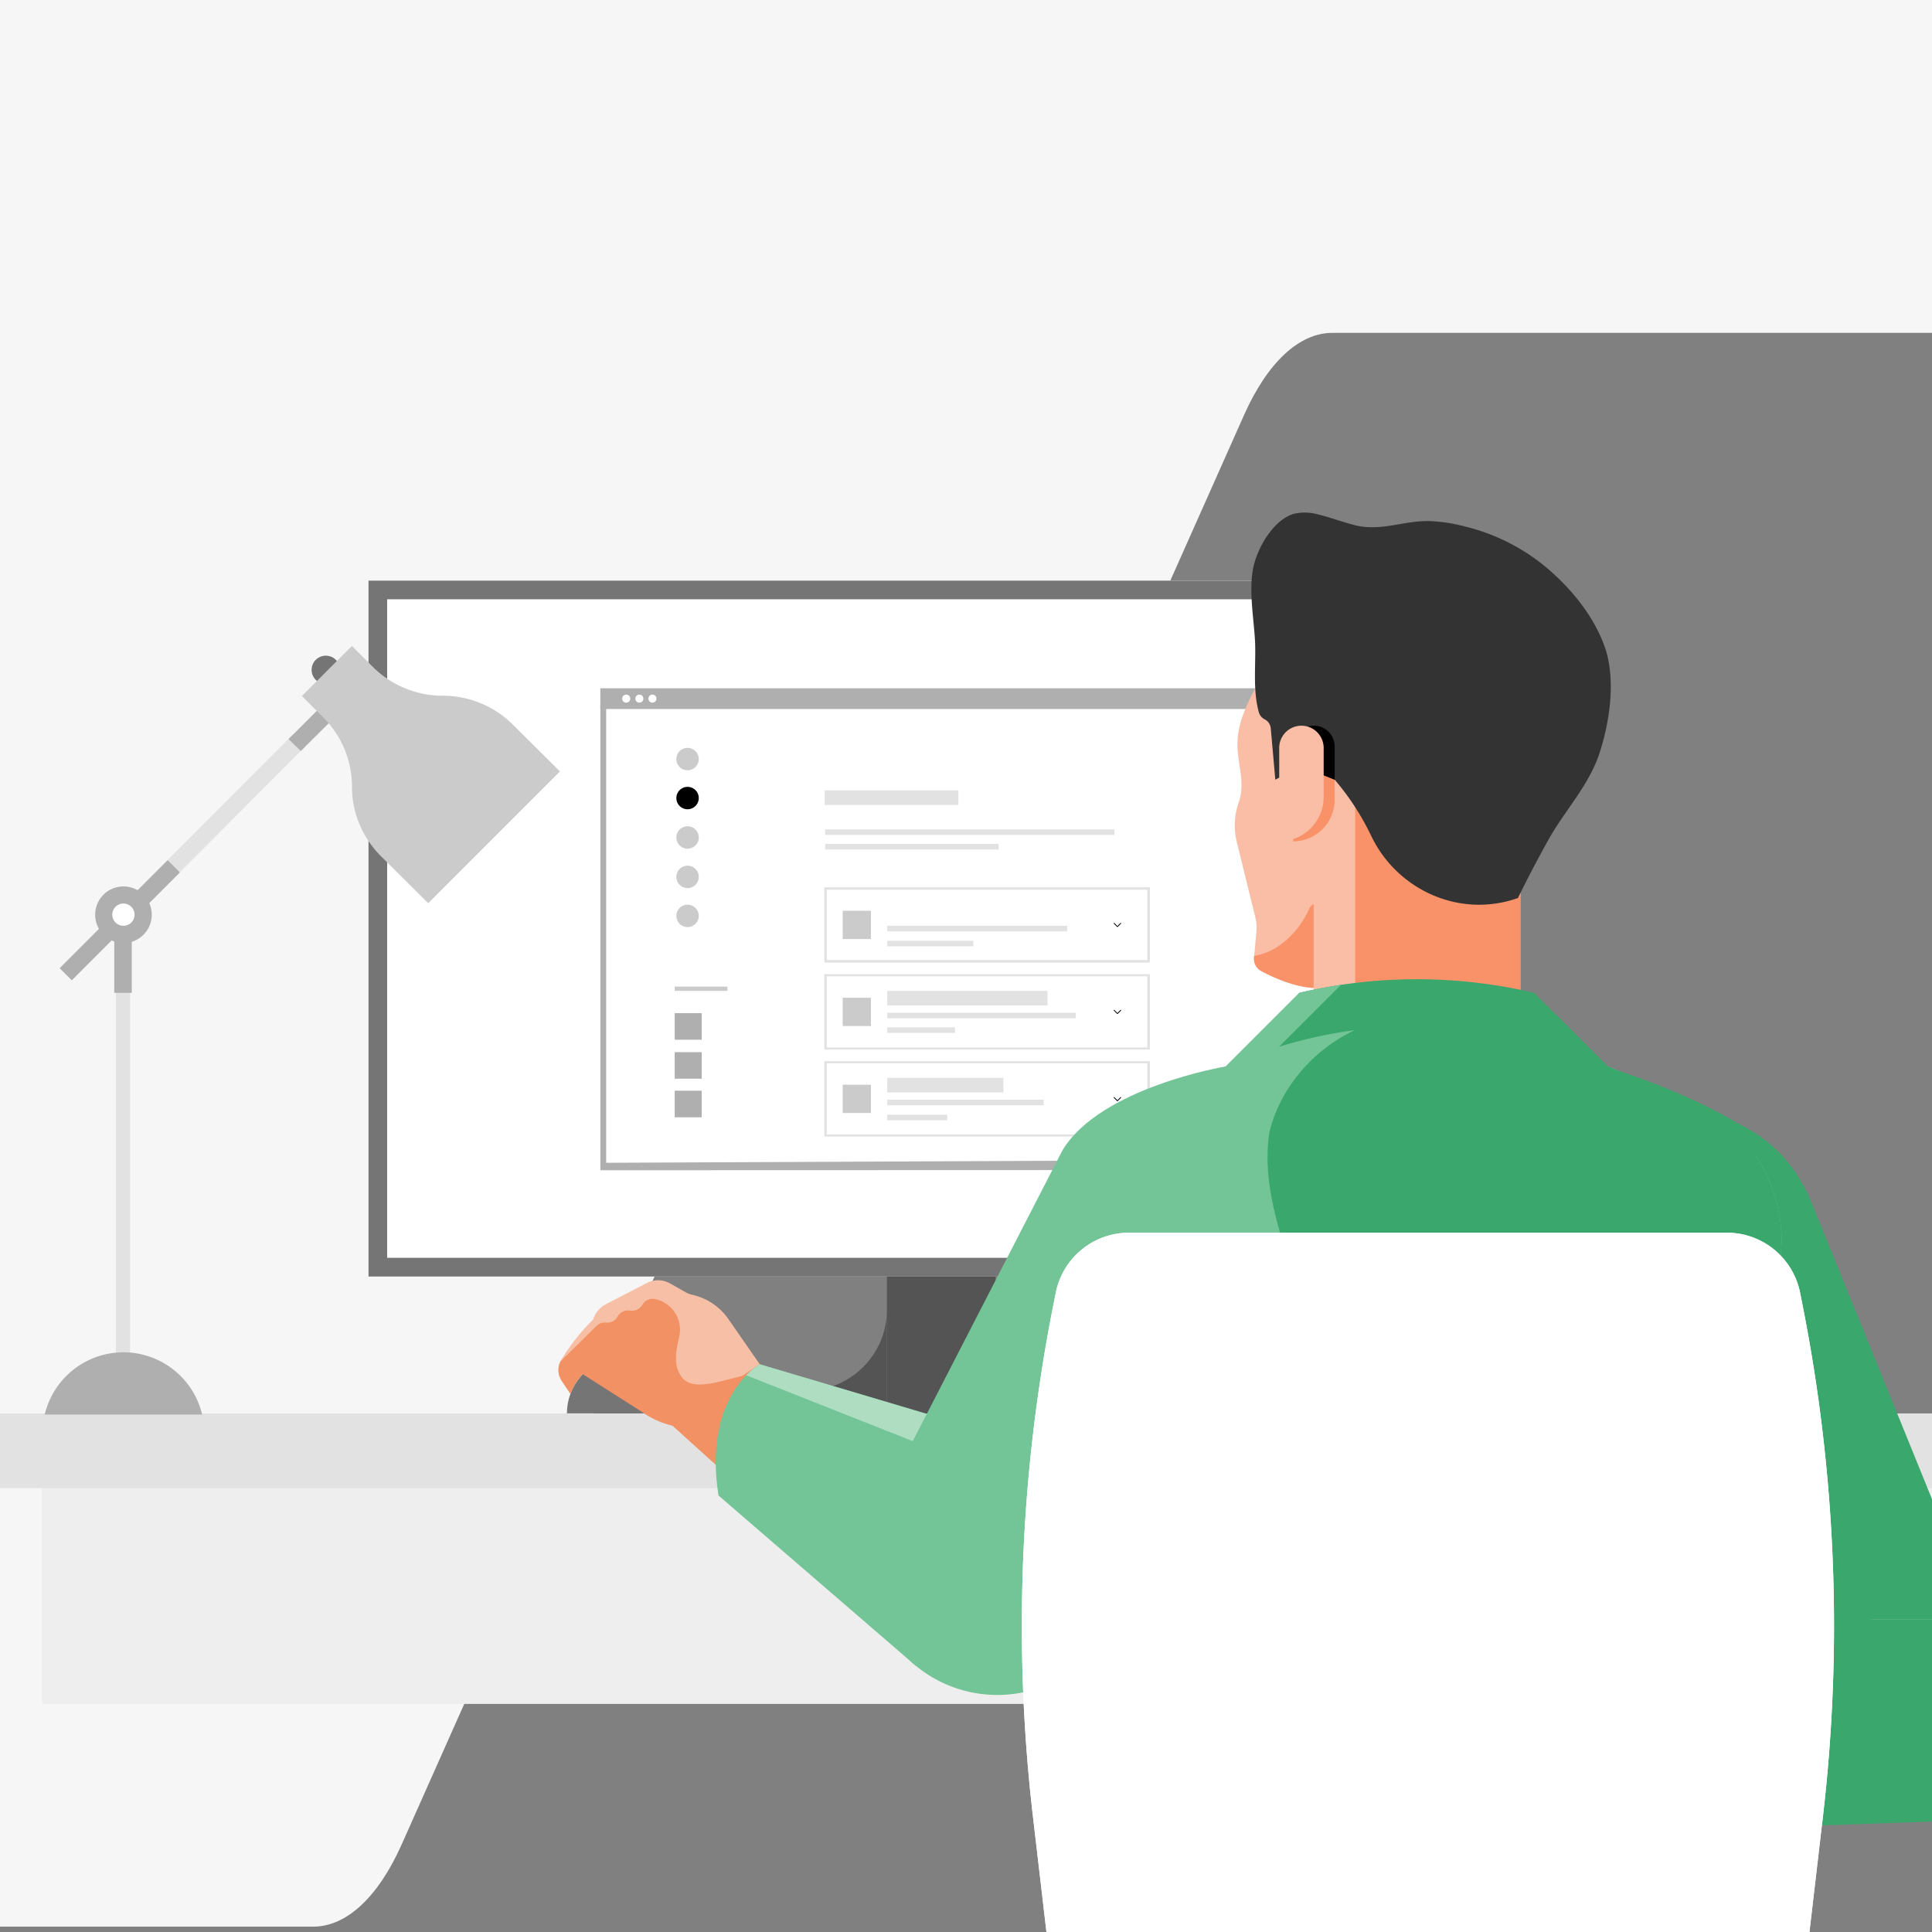 <svg id="Layer_1" data-name="Layer 1" xmlns="http://www.w3.org/2000/svg" viewBox="0 0 1080 1080"><rect x="0" y="0" width="1080" height="1080" fill="#808080" stroke="none"/><defs><style>.cls-1{fill:#f6f6f6;}.cls-2{fill:#fff;}.cls-3{fill:#cbcbcb;}.cls-4{fill:#afafaf;}.cls-5{fill:#e2e2e2;}.cls-6{fill:none;stroke:#000;stroke-linecap:round;stroke-linejoin:round;stroke-width:0.46px;}.cls-7{fill:#eee;}.cls-8{fill:#545454;}.cls-9{fill:#757575;}.cls-10{fill:#f7bfa5;}.cls-11{fill:#f19164;}.cls-12{fill:#73c496;}.cls-13{fill:#aeddc2;}.cls-14{fill:#fabda5;}.cls-15{fill:#fa9269;}.cls-16{fill:#333;}.cls-17{fill:#3aa76d;}</style></defs><path class="cls-1" d="M-7.78,1077H175.16c18.52,0,36.28-16.52,49.37-45.93L435.58,557.14c13.1-29.41,30.86-45.93,49.38-45.93h57.21c18.52,0,36.28-16.5,49.38-45.9L695.43,232c13.1-29.41,30.86-45.93,49.38-45.93H1080V0H-8Z"/><path class="cls-2" d="M846.35,324.52H206v389H846.35Z"/><path class="cls-2" d="M336,397.94H737.44V646.05L336,647.74Z"/><path class="cls-3" d="M384.35,430.59a6.26,6.26,0,1,0-6.26-6.26A6.26,6.26,0,0,0,384.35,430.59Z"/><path d="M384.35,452.38a6.26,6.26,0,1,0-6.26-6.25A6.25,6.25,0,0,0,384.35,452.38Z"/><path class="cls-3" d="M384.35,474.42a6.26,6.26,0,1,0-6.24-6.26A6.25,6.25,0,0,0,384.35,474.42Z"/><path class="cls-3" d="M384.35,496.45a6.26,6.26,0,1,0-6.26-6.25A6.25,6.25,0,0,0,384.35,496.45Z"/><path class="cls-3" d="M384.35,518.25a6.26,6.26,0,1,0-6.26-6.26A6.26,6.26,0,0,0,384.35,518.25Z"/><path class="cls-3" d="M406.62,551.51H377.16v2.4h29.46Z"/><path class="cls-4" d="M392.25,566.36H377.16v14.85h15.09Z"/><path class="cls-4" d="M392.25,588.16H377.16V603h15.09Z"/><path class="cls-4" d="M392.25,609.71H377.16v14.86h15.09Z"/><path class="cls-5" d="M642.78,538.1h-182V496h182Zm-180.59-1.44H641.34V497.38H462.19Z"/><path class="cls-3" d="M486.86,509.12h-15.8v15.81h15.8Z"/><path class="cls-3" d="M486.86,557.74h-15.8v15.81h15.8Z"/><path class="cls-3" d="M486.86,606.36h-15.8v15.81h15.8Z"/><path class="cls-5" d="M623,463.61H461.23v3.12H623Z"/><path class="cls-5" d="M558.24,471.75h-97v3.12h97Z"/><path class="cls-5" d="M596.56,517.5H496v3.12h100.6Z"/><path class="cls-5" d="M535.72,441.82H461V450h74.72Z"/><path class="cls-5" d="M544.11,525.88H496V529h48.15Z"/><path class="cls-5" d="M642.78,586.72h-182V544.57h182Zm-180.59-1.2H641.34V545.76H462.19Z"/><path class="cls-5" d="M601.35,566.12H496v3.12H601.35Z"/><path class="cls-5" d="M585.54,553.91H496v8.14h89.58Z"/><path class="cls-5" d="M533.81,574.27H496v3.11h37.85Z"/><path class="cls-5" d="M642.78,635.34h-182V593.19h182Zm-180.59-1.2H641.34V594.38H462.19Z"/><path class="cls-5" d="M583.39,614.74H496v3.12h87.43Z"/><path class="cls-5" d="M560.87,602.53H496v8.14h64.91Z"/><path class="cls-5" d="M529.5,623.13H496v3.11H529.5Z"/><path class="cls-6" d="M626.5,613.51l-1.85,1.85-1.85-1.85"/><path class="cls-6" d="M626.5,564.75l-1.85,1.85-1.85-1.85"/><path class="cls-6" d="M626.5,516.13,624.65,518l-1.85-1.85"/><path class="cls-4" d="M739,396V648.2L338.86,650V396Zm-403.38-1.67V654.17l406.7-.13V394.18Z"/><path class="cls-4" d="M741,384.75H335.58v11.58H741Z"/><path class="cls-2" d="M350.06,392.79a2.25,2.25,0,1,0-2.25-2.25A2.24,2.24,0,0,0,350.06,392.79Z"/><path class="cls-2" d="M357.39,392.79a2.25,2.25,0,1,0-2.24-2.25A2.25,2.25,0,0,0,357.39,392.79Z"/><path class="cls-2" d="M364.72,392.79a2.25,2.25,0,1,0-2.24-2.25A2.25,2.25,0,0,0,364.72,392.79Z"/><path class="cls-7" d="M1080,827.68H23.43V952.5H1080Z"/><path class="cls-8" d="M482.52,764.16a45.33,45.33,0,0,1-32,13.28A29.85,29.85,0,0,0,426,790.13h69.77v-58A45,45,0,0,1,482.52,764.16Z"/><path class="cls-8" d="M615.66,780.82a29.81,29.81,0,0,0-13.79-3.38,45.33,45.33,0,0,1-45.33-45.27v58H626.3A30.18,30.18,0,0,0,615.66,780.82Z"/><path class="cls-8" d="M556.54,713.54H495.8v76.59h60.74V713.54Z"/><path class="cls-9" d="M835.92,335V703.11H216.43V335Zm10.43-10.43H206v389H846.35Z"/><path d="M536.48,499.33v.3C536.55,499.48,536.55,499.41,536.48,499.33Z"/><path class="cls-5" d="M1080,790.13H-18.29v41.73H1080Z"/><path class="cls-9" d="M190.06,374.46a7.93,7.93,0,1,0-7.93,7.93A8.07,8.07,0,0,0,190.06,374.46Z"/><path class="cls-4" d="M69.55,505,33.32,541.23,40.13,548l36.24-36.28Z"/><path class="cls-5" d="M69.62,504.92l94.32-94.58,6.8,6.81L76.43,511.73Z"/><path class="cls-5" d="M72.73,777.38V513.48H64.8v263.9Z"/><path class="cls-4" d="M81,507.27l19.58-19.58-6.84-6.84L74.13,500.43Z"/><path class="cls-4" d="M63.87,524.36V555h9.79V524.36Z"/><path class="cls-4" d="M84.84,511.3a15.82,15.82,0,1,0,0,.08Z"/><path class="cls-2" d="M75.21,511.3A6.22,6.22,0,1,0,69,517.52,6.21,6.21,0,0,0,75.21,511.3Z"/><path class="cls-4" d="M168.15,419.83l33.4-33.25-6.83-6.83-33.41,33.4Z"/><path class="cls-3" d="M286.54,404.92a55.27,55.27,0,0,0-39-16,55.53,55.53,0,0,1-39-16l-11.81-11.8-9.33,9.31-9.32,9.33-9.32,9.32,11.81,11.81a55.72,55.72,0,0,1,12,17.86,54.37,54.37,0,0,1,4.19,21,53.35,53.35,0,0,0,4.2,21,55.65,55.65,0,0,0,12,17.87l26.42,26.26,73.63-73.64Z"/><path class="cls-4" d="M69,755.94a45.27,45.27,0,0,0-44,34.8H113A45.27,45.27,0,0,0,69,755.94Z"/><path class="cls-10" d="M325.78,768.2l34.34,21.88s23.92,17.17,41.1,0c3.1-3.1,23.48-27.47,23.48-27.47l-17.53-25.25A33.37,33.37,0,0,0,387,723.81a13.85,13.85,0,0,1-3.7-1.43l-8.74-4.94a13.61,13.61,0,0,0-12.92-.25L338.81,729a14.8,14.8,0,0,0-7.3,8.69,110.89,110.89,0,0,0-17.68,22.39,10.94,10.94,0,0,0,.19,11.85l4.88,7.27A29.14,29.14,0,0,1,325.78,768.2Z"/><path class="cls-9" d="M351,757.49c-18.82,0-34.07,14.6-34.07,32.59h68.13C385.07,772.08,369.82,757.49,351,757.49Z"/><path class="cls-11" d="M512,802.12l-87.34-39.51-50,33.23,81.94,74Z"/><path class="cls-11" d="M381,769.68c-4.75-6.6-3.2-14.36-1.33-22.38a17.49,17.49,0,0,0-13.07-21l-.55-.12a6.53,6.53,0,0,0-6.71,2.79l-.53.8a6.49,6.49,0,0,1-6,2.89l-1.23-.1a6.67,6.67,0,0,0-6.37,3.49,6.51,6.51,0,0,1-6.09,3.3l-.69,0a6.52,6.52,0,0,0-5,1.86l-20.18,19.91A10.91,10.91,0,0,0,314,771.9l4.88,7.27a29.25,29.25,0,0,1,6.89-11l34.33,21.88s23.92,17.17,41.1,0c2.1-2.09,12.1-13.92,18.35-21.36l-.2-.3C406.15,770.23,387.83,779.12,381,769.68Z"/><path class="cls-12" d="M557.5,947.49a71.73,71.73,0,1,0-71.73-71.72A71.72,71.72,0,0,0,557.5,947.49Z"/><path class="cls-12" d="M401.65,836,512,931.24l53.61-126.73-140.95-41.9S392.79,780.14,401.65,836Z"/><path class="cls-13" d="M565.63,804.51l-140.94-41.9a36.07,36.07,0,0,0-7.53,6.18l140.13,55.43Z"/><path class="cls-12" d="M738.84,673.18,593.92,643.06l-99.1,192.5,69.23,78.28A35.16,35.16,0,0,0,576,903.25Z"/><path class="cls-14" d="M712.44,363.87l-10.06,19.47c-5.11,9.87-10.38,20.3-10.64,31.65-.29,11.9,4.76,21.87.62,33.9a38.49,38.49,0,0,0-1,21.71l10.32,41.95a25.71,25.71,0,0,1,.64,8.61L701,535.26a7.77,7.77,0,0,0,4.08,7.58c6.63,3.56,19.5,9.5,31.57,9.5h59.66V371.06Z"/><path class="cls-15" d="M767.81,526.76A120.39,120.39,0,0,1,755.54,530c-2.61.6-8.17,3.06-10.67,1.32s-2.46-8.81-3-11.51c-.71-3.78-1.48-7.59-2.24-11.4a4,4,0,0,0-7.6-.73l-.06.15c-5.52,12.44-16.92,24.36-30.89,26.5l-.09.92a7.78,7.78,0,0,0,4.08,7.58c6.64,3.56,19.5,9.5,31.57,9.5h6.15l4.8-3.25C754.26,544.62,766,534.85,767.81,526.76Z"/><path class="cls-14" d="M849.91,448H734.34V580.3H849.91Z"/><path class="cls-15" d="M849.91,448H757.54V580.3h92.37Z"/><path class="cls-15" d="M734.47,405.67a11.6,11.6,0,0,1,11.6,11.61v29.83a23.21,23.21,0,0,1-23.21,23.21v-53A11.61,11.61,0,0,1,734.47,405.67Z"/><path class="cls-16" d="M700.37,318.41c-2.4,13.58,1,30,1.28,42.39s-1.25,25.2,2,37.21a6.43,6.43,0,0,0,3.29,4.09,6.3,6.3,0,0,1,3.43,5.07l2.54,28.66,14.45-7.45,18.72,7.45a143.46,143.46,0,0,1,20.51,31.6c14.15,29.37,47.5,45,78.74,35.6,1.06-.32,2.13-.66,3.19-1,5.33-10.91,11-21.67,16.88-32.29,9.06-16.37,22.65-30.4,28.62-48.42s9.48-42.26,2.76-60.49c-6.46-17.56-19.59-33.2-33.92-44.88a113,113,0,0,0-45-21.91,90.59,90.59,0,0,0-18.74-2.75c-14.46-.35-27,5.92-41.58,2.33-6.92-1.71-13.58-4.34-20.51-6a28.11,28.11,0,0,0-13.27-.52C711.75,290.21,702.38,307,700.37,318.41Z"/><path d="M734.47,405.67a11.61,11.61,0,0,0-11.61,11.61V430.7l4.49-2.32,18.72,7.45V417.27A11.6,11.6,0,0,0,734.47,405.67Z"/><path class="cls-14" d="M727.51,405.67a12.43,12.43,0,0,1,12.43,12.42v27.39a24.85,24.85,0,0,1-24.85,24.84V418.09A12.42,12.42,0,0,1,727.51,405.67Z"/><path class="cls-17" d="M1120.25,937.1l-13-32H969.72l10.55,17.58-166.58,33a36.11,36.11,0,0,0,8.27,71.5l254.25-8.77a54.17,54.17,0,0,0,18.16-3.88,53.13,53.13,0,0,0,29.23-69.21Z"/><path class="cls-17" d="M1012.36,671.51a84.42,84.42,0,0,0-5.44-10.89,78.85,78.85,0,1,0-136.44,79.07c.4.69.81,1.38,1.23,2.06l98,163.34h137.53Z"/><path class="cls-17" d="M803.2,1016.25l176.14-2.46a75.14,75.14,0,0,0,66.17-108.69L942,697.9Z"/><path class="cls-17" d="M1004.6,826.29a28.12,28.12,0,0,0,9.59,16.34c5.76,4.46,13.71,2.93,15.86,10,1.92,6.3-3.63,12.78,2.41,18.48s13.48,1.12,12.84,11.43c-.24,3.88-3,6.59-2.39,11.07.53,4.24,4.63,6.09,2.18,10.62-12.92-.1-26.81-3.32-39.77-4.65C997.41,872.75,1010.84,847.82,1004.6,826.29Z"/><path class="cls-17" d="M857.61,555a286.69,286.69,0,0,0-131.19,0l-57,57H914.61Z"/><path class="cls-12" d="M694.46,605.69l55.17-55.17q-11.68,1.76-23.21,4.43l-57,57H914.61l-6.26-6.26Z"/><path class="cls-12" d="M968.73,1110.22,612,1083.5a17.46,17.46,0,0,1-14.85-24l16.08-39.23a174.72,174.72,0,0,0,11-93.12L588.06,694.43a87.35,87.35,0,0,1,54.42-80.9l50.8-20.66a262,262,0,0,1,197.47,0l50.8,20.66A87.35,87.35,0,0,1,996,694.43L972.67,1004a174.51,174.51,0,0,0,10.61,74.41l3.11,8.3a17.47,17.47,0,0,1-17.66,23.55Z"/><path class="cls-17" d="M983.28,1078.37A174.67,174.67,0,0,1,972.66,1004L996,694.43a87.35,87.35,0,0,0-54.43-80.9l-50.8-20.66a261.86,261.86,0,0,0-131.65-17.2c-.55.44-1.06.91-1.62,1.35.56-.44,1.07-.91,1.62-1.35-.61.08-1.23.13-1.84.21-22.68,10.64-41.74,31.87-47.76,57.45-4.17,29.21,6.26,56.33,14.6,83.44,4.18,14.61,6.26,33.38-2.08,43.81-31.29,48-75.1,79.27-87.61,133.51-2.94,14.69-5.76,29.5-8.8,44.21a174.62,174.62,0,0,1-12.35,81.91l-16.08,39.22a17.48,17.48,0,0,0,9.54,22.8,17.66,17.66,0,0,0,5.31,1.25l356.7,26.74a17.47,17.47,0,0,0,17.66-23.55Z"/><path class="cls-17" d="M905.39,598.82s62.39,19.36,90.59,47.56l-90.59-5Z"/><path class="cls-12" d="M685.24,596.14s-70.07,11.62-91.32,46.91L672.27,680Z"/><path class="cls-2" d="M1007.69,729.84l-1.41-7.13a41.72,41.72,0,0,0-40.93-33.62H631.1a41.71,41.71,0,0,0-40.92,33.62l-1.43,7.13a921.29,921.29,0,0,0-11.31,285.77L593,1148.71h410.47l15.54-133.1A921.3,921.3,0,0,0,1007.69,729.84Z"/><path class="cls-2" d="M1007.69,729.84l-1.41-7.13a41.72,41.72,0,0,0-40.93-33.62H631.1a41.71,41.71,0,0,0-40.92,33.62l-1.43,7.13a921.29,921.29,0,0,0-11.31,285.77L593,1148.71h410.47l15.54-133.1A921.3,921.3,0,0,0,1007.69,729.84Z"/><path class="cls-17" d="M908.35,605.69l-151.09-12.2V567.33H870Z"/></svg>